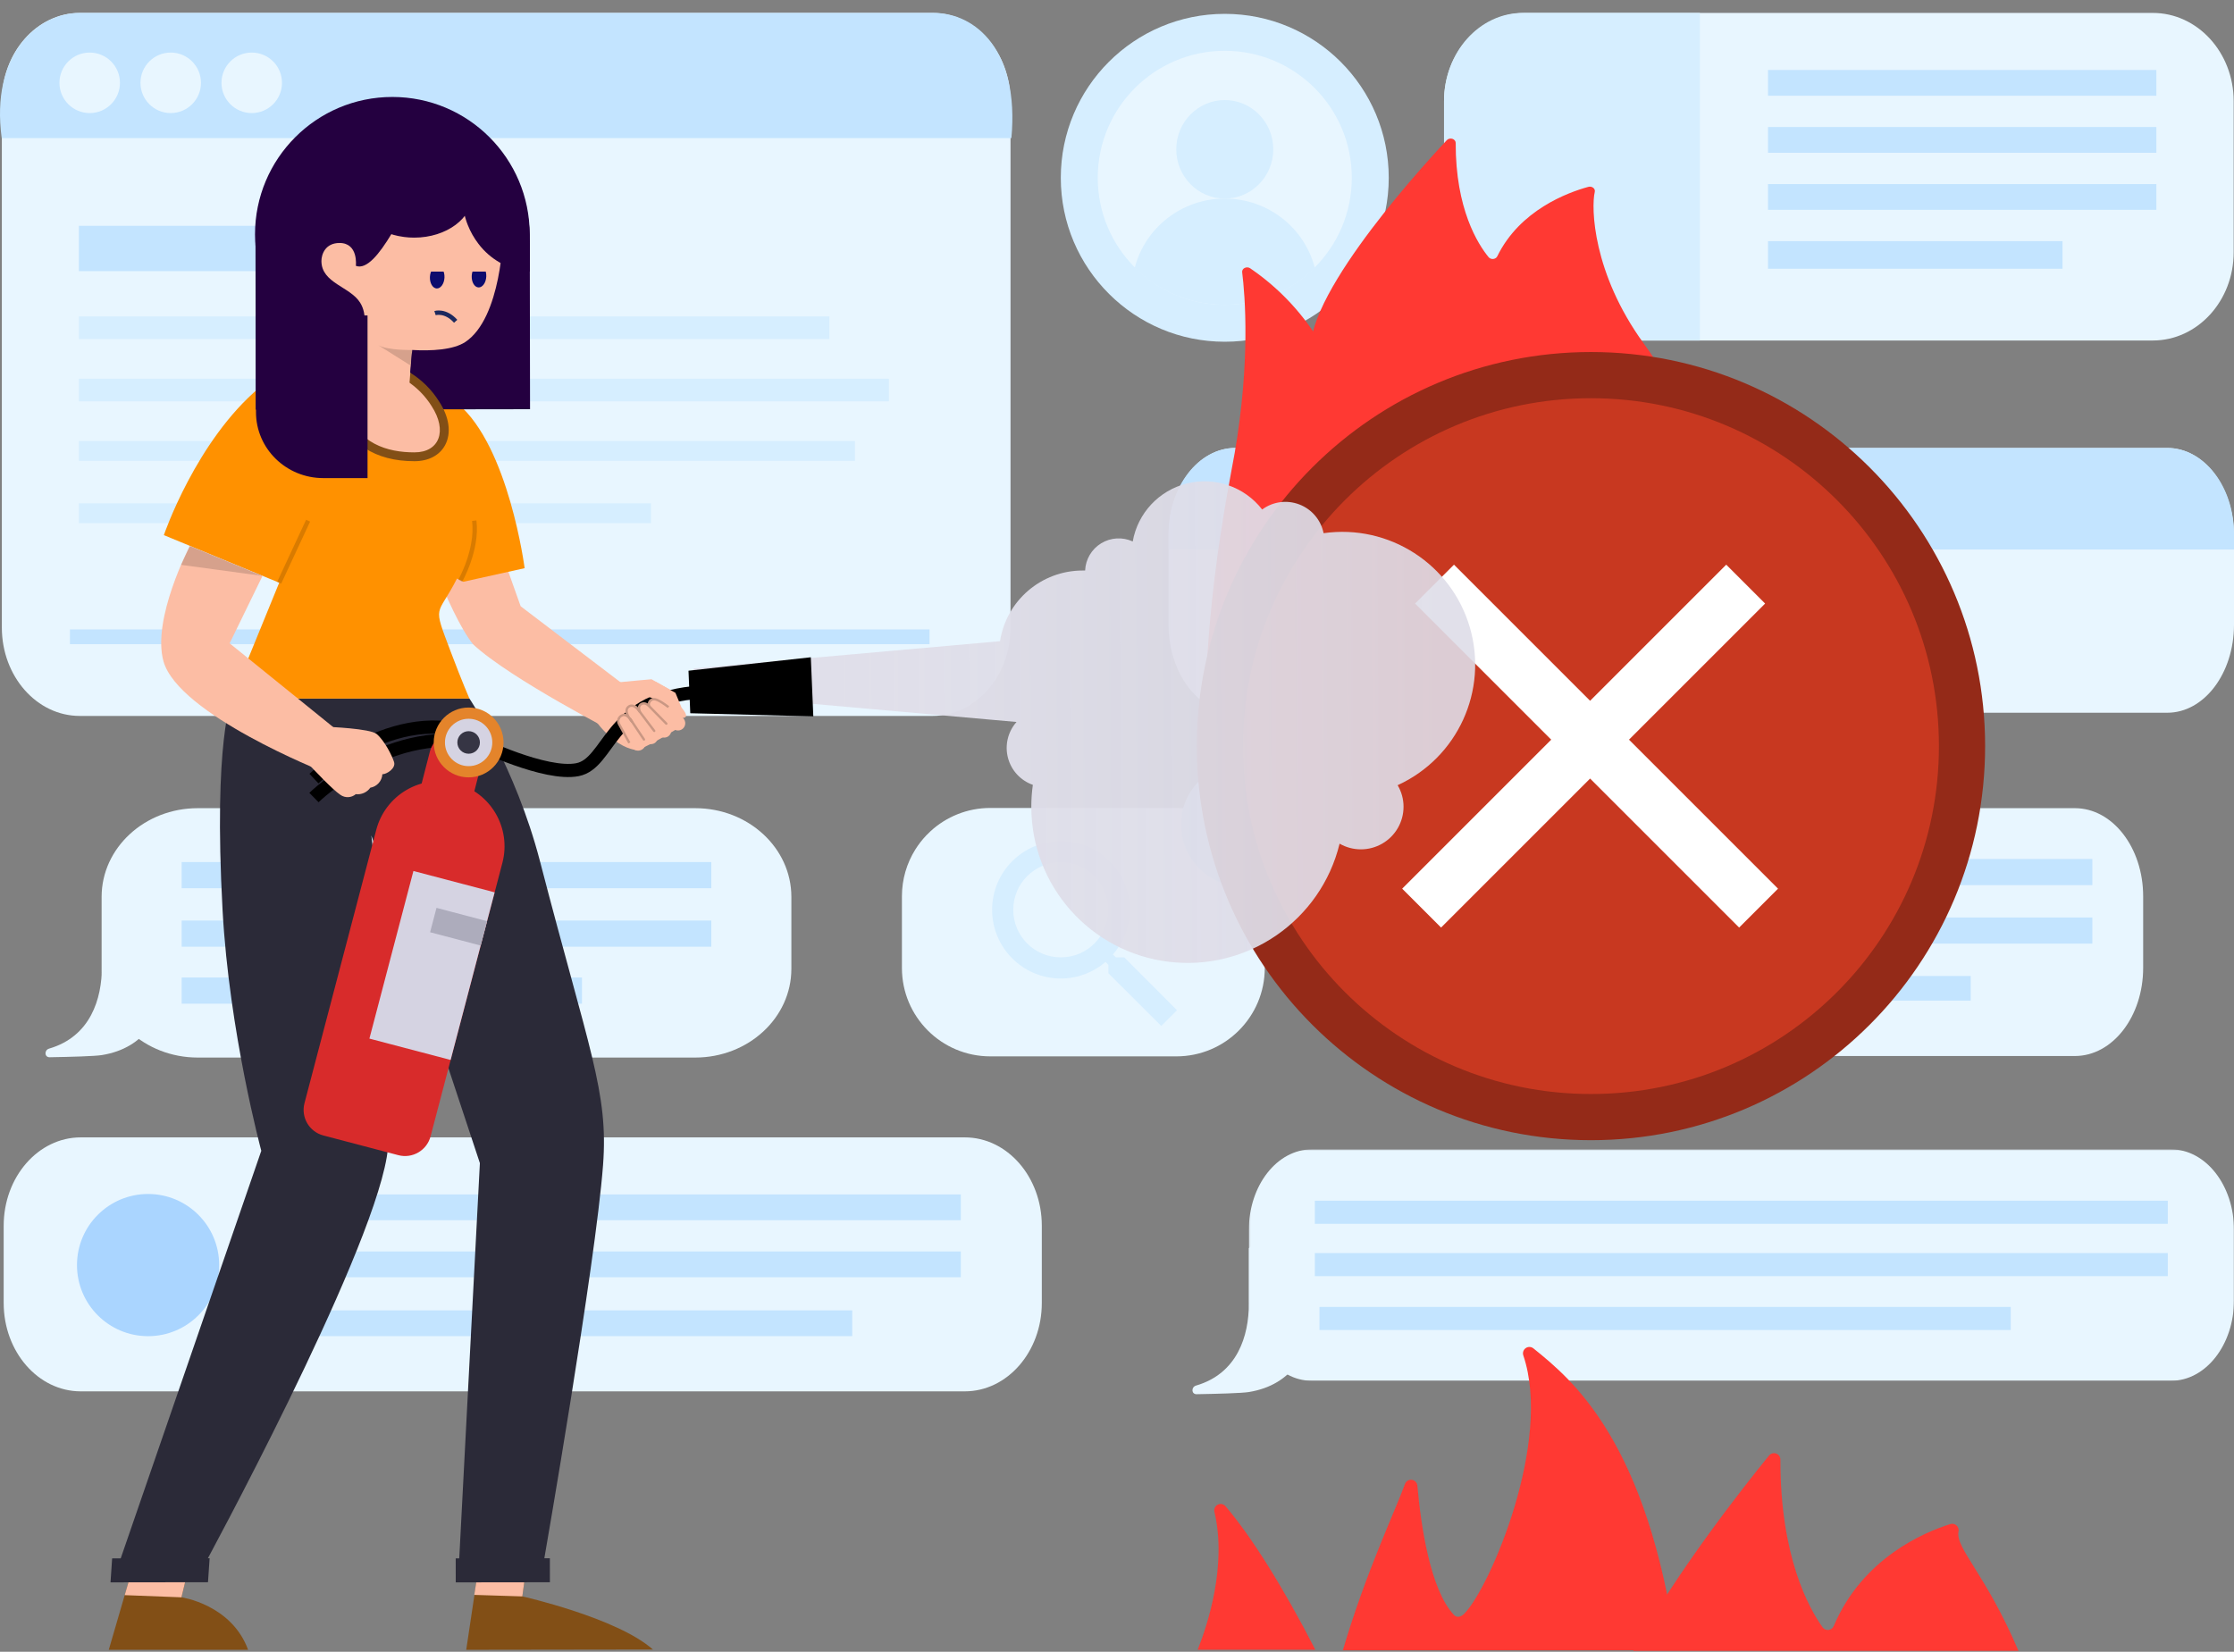 <svg width="1451" height="1073" viewBox="0 0 1451 1073" fill="none" xmlns="http://www.w3.org/2000/svg">
<rect x="0" y="0" width="1451" height="1073" fill="#808080" stroke="none"/>
<mask id="mask0" mask-type="alpha" maskUnits="userSpaceOnUse" x="811" y="746" width="640" height="151">
<path fill-rule="evenodd" clip-rule="evenodd" d="M811.143 746.635H1451V896.985H811.143V746.635Z" fill="white"/>
</mask>
<g mask="url(#mask0)">
<path fill-rule="evenodd" clip-rule="evenodd" d="M1451 798.967V844.653C1451 873.55 1432.69 896.985 1410.09 896.985H852.057C829.464 896.985 811.143 873.55 811.143 844.653V798.967C811.143 770.06 829.464 746.635 852.057 746.635H1410.09C1432.69 746.635 1451 770.06 1451 798.967Z" fill="#E8F6FF"/>
</g>
<path fill-rule="evenodd" clip-rule="evenodd" d="M852.119 809.936C852.491 810.307 852.698 810.515 853.07 810.887V846.871C853.07 878.574 838.971 899.763 811.142 904.281C806.496 905.035 790.55 905.459 777.212 905.689C773.772 905.747 773.566 901.04 776.869 900.075C803.759 892.217 811.142 867.789 811.142 846.871V810.887C811.514 810.515 811.721 810.307 812.093 809.936H852.119Z" fill="#E8F6FF"/>
<path fill-rule="evenodd" clip-rule="evenodd" d="M854 795H1408V780H854V795Z" fill="#C3E4FF"/>
<path fill-rule="evenodd" clip-rule="evenodd" d="M854 829H1408V814H854V829Z" fill="#C3E4FF"/>
<path fill-rule="evenodd" clip-rule="evenodd" d="M857 864H1306V849H857V864Z" fill="#C3E4FF"/>
<path fill-rule="evenodd" clip-rule="evenodd" d="M451.546 687H128.454C93.962 687 66 661.196 66 629.367V582.633C66 550.802 93.962 525 128.454 525H451.546C486.038 525 514 550.802 514 582.633V629.367C514 661.196 486.038 687 451.546 687Z" fill="#E8F6FF"/>
<path fill-rule="evenodd" clip-rule="evenodd" d="M107.162 591.046L108.112 591.995V627.981C108.112 659.684 94.014 680.873 66.185 685.391C61.539 686.144 45.593 686.57 32.254 686.798C28.814 686.856 28.609 682.15 31.912 681.185C58.801 673.328 66.185 648.898 66.185 627.981V591.995L67.136 591.046H107.162Z" fill="#E8F6FF"/>
<path fill-rule="evenodd" clip-rule="evenodd" d="M118 577H462V560H118V577Z" fill="#C3E4FF"/>
<path fill-rule="evenodd" clip-rule="evenodd" d="M118 615H462V598H118V615Z" fill="#C3E4FF"/>
<path fill-rule="evenodd" clip-rule="evenodd" d="M118 652H378V635H118V652Z" fill="#C3E4FF"/>
<path fill-rule="evenodd" clip-rule="evenodd" d="M626.614 903.839H52.443C24.8 903.839 2.391 878.13 2.391 846.417V796.28C2.391 764.566 24.8 738.857 52.443 738.857H626.614C654.257 738.857 676.666 764.566 676.666 796.28V846.417C676.666 878.13 654.257 903.839 626.614 903.839Z" fill="#E8F6FF"/>
<path fill-rule="evenodd" clip-rule="evenodd" d="M160.2 792.656H624.063V775.918H160.2V792.656Z" fill="#C3E4FF"/>
<path fill-rule="evenodd" clip-rule="evenodd" d="M160.2 829.717H624.063V812.98H160.2V829.717Z" fill="#C3E4FF"/>
<path fill-rule="evenodd" clip-rule="evenodd" d="M173.351 867.974H553.527V851.236H173.351V867.974Z" fill="#C3E4FF"/>
<path fill-rule="evenodd" clip-rule="evenodd" d="M142.361 821.81C142.361 847.317 121.687 867.994 96.182 867.994C70.678 867.994 50.003 847.317 50.003 821.81C50.003 796.303 70.678 775.626 96.182 775.626C121.687 775.626 142.361 796.303 142.361 821.81Z" fill="#AAD5FF"/>
<path fill-rule="evenodd" clip-rule="evenodd" d="M1347.66 686H935.342C910.854 686 891 660.355 891 628.723V582.277C891 550.643 910.854 525 935.342 525H1347.66C1372.15 525 1392 550.643 1392 582.277V628.723C1392 660.355 1372.15 686 1347.66 686Z" fill="#E8F6FF"/>
<path fill-rule="evenodd" clip-rule="evenodd" d="M1034 575H1359V558H1034V575Z" fill="#C3E4FF"/>
<path fill-rule="evenodd" clip-rule="evenodd" d="M1034 613H1359V596H1034V613Z" fill="#C3E4FF"/>
<path fill-rule="evenodd" clip-rule="evenodd" d="M1034 650H1280V634H1034V650Z" fill="#C3E4FF"/>
<path fill-rule="evenodd" clip-rule="evenodd" d="M1030.99 604.224C1030.99 629.731 1010.32 650.408 984.812 650.408C959.308 650.408 938.633 629.731 938.633 604.224C938.633 578.716 959.308 558.039 984.812 558.039C1010.32 558.039 1030.99 578.716 1030.99 604.224Z" fill="#AAD5FF"/>
<path fill-rule="evenodd" clip-rule="evenodd" d="M605.715 465.082H51.822C23.863 465.082 1.196 439.355 1.196 407.62V65.855C1.196 34.12 23.863 8.393 51.822 8.393H605.715C633.676 8.393 656.342 34.12 656.342 65.855V407.62C656.342 439.355 633.676 465.082 605.715 465.082Z" fill="#E8F6FF"/>
<path fill-rule="evenodd" clip-rule="evenodd" d="M1.114 89.688C-6.194 36.056 23.803 8.393 51.791 8.393H606.233C634.221 8.393 662.1 33.289 656.91 89.688C571.966 89.688 230.916 89.688 1.114 89.688Z" fill="#C3E4FF"/>
<path fill-rule="evenodd" clip-rule="evenodd" d="M51.227 176.123H222.307V146.689H51.227V176.123Z" fill="#C3E4FF"/>
<path fill-rule="evenodd" clip-rule="evenodd" d="M51.227 220.272H538.712V205.556H51.227V220.272Z" fill="#D6EEFF"/>
<path fill-rule="evenodd" clip-rule="evenodd" d="M51.227 299.374H555.268V286.497H51.227V299.374Z" fill="#D6EEFF"/>
<path fill-rule="evenodd" clip-rule="evenodd" d="M51.227 339.844H422.819V326.967H51.227V339.844Z" fill="#D6EEFF"/>
<path fill-rule="evenodd" clip-rule="evenodd" d="M51.227 260.743H577.343V246.026H51.227V260.743Z" fill="#D6EEFF"/>
<path fill-rule="evenodd" clip-rule="evenodd" d="M77.909 53.8C77.909 64.653 69.111 73.452 58.259 73.452C47.406 73.452 38.61 64.653 38.61 53.8C38.61 42.946 47.406 34.147 58.259 34.147C69.111 34.147 77.909 42.946 77.909 53.8Z" fill="#E8F6FF"/>
<path fill-rule="evenodd" clip-rule="evenodd" d="M130.533 53.8C130.533 64.653 121.735 73.452 110.882 73.452C100.03 73.452 91.233 64.653 91.233 53.8C91.233 42.946 100.03 34.147 110.882 34.147C121.735 34.147 130.533 42.946 130.533 53.8Z" fill="#E8F6FF"/>
<path fill-rule="evenodd" clip-rule="evenodd" d="M183.156 53.8C183.156 64.653 174.358 73.452 163.506 73.452C152.655 73.452 143.857 64.653 143.857 53.8C143.857 42.946 152.655 34.147 163.506 34.147C174.358 34.147 183.156 42.946 183.156 53.8Z" fill="#E8F6FF"/>
<path fill-rule="evenodd" clip-rule="evenodd" d="M45.43 418.457H603.739V408.893H45.43V418.457Z" fill="#C3E4FF"/>
<path fill-rule="evenodd" clip-rule="evenodd" d="M1407.68 463H802.318C778.394 463 759 437.391 759 405.801V348.2C759 316.609 778.394 291 802.318 291H1407.68C1431.61 291 1451 316.609 1451 348.2V405.801C1451 437.391 1431.61 463 1407.68 463Z" fill="#E8F6FF"/>
<path fill-rule="evenodd" clip-rule="evenodd" d="M1451 346.912V357H759V346.912C759 316.032 778.4 291 802.322 291H1407.68C1431.6 291 1451 316.032 1451 346.912Z" fill="#C3E4FF"/>
<path fill-rule="evenodd" clip-rule="evenodd" d="M902 115.5C902 144.983 890.015 171.67 870.656 190.95C851.399 210.139 824.825 222 795.5 222C766.175 222 739.611 210.15 720.355 190.95C700.984 171.682 689 144.995 689 115.5C689 56.68 736.68 9 795.5 9C854.32 9 902 56.68 902 115.5Z" fill="#D6EEFF"/>
<path fill-rule="evenodd" clip-rule="evenodd" d="M878 115.499C878 138.339 868.716 159.012 853.72 173.947C838.803 188.812 818.216 198 795.5 198C772.783 198 752.207 188.82 737.289 173.947C722.284 159.02 713 138.347 713 115.499C713 69.935 749.935 33 795.5 33C841.065 33 878 69.935 878 115.499Z" fill="#E8F6FF"/>
<path fill-rule="evenodd" clip-rule="evenodd" d="M827 97C827 114.673 812.898 129 795.501 129C778.103 129 764 114.673 764 97C764 79.327 778.103 65 795.501 65C812.898 65 827 79.327 827 97Z" fill="#D6EEFF"/>
<path fill-rule="evenodd" clip-rule="evenodd" d="M854 174.028C839.01 188.843 818.322 198 795.494 198C772.666 198 751.989 188.851 737 174.028C743.652 148.142 767.322 129 795.494 129C823.676 129 847.347 148.142 854 174.028Z" fill="#D6EEFF"/>
<path fill-rule="evenodd" clip-rule="evenodd" d="M851.677 326.059C851.677 335.097 844.351 342.424 835.314 342.424C826.277 342.424 818.952 335.097 818.952 326.059C818.952 317.021 826.277 309.694 835.314 309.694C844.351 309.694 851.677 317.021 851.677 326.059Z" fill="#E8F6FF"/>
<path fill-rule="evenodd" clip-rule="evenodd" d="M895.498 326.059C895.498 335.097 888.172 342.424 879.135 342.424C870.098 342.424 862.772 335.097 862.772 326.059C862.772 317.021 870.098 309.694 879.135 309.694C888.172 309.694 895.498 317.021 895.498 326.059Z" fill="#E8F6FF"/>
<path fill-rule="evenodd" clip-rule="evenodd" d="M939.319 326.059C939.319 335.097 931.993 342.424 922.955 342.424C913.919 342.424 906.593 335.097 906.593 326.059C906.593 317.021 913.919 309.694 922.955 309.694C931.993 309.694 939.319 317.021 939.319 326.059Z" fill="#E8F6FF"/>
<path fill-rule="evenodd" clip-rule="evenodd" d="M821.478 582.261V628.813C821.478 660.527 795.772 686.228 764.072 686.228H643.202C611.502 686.228 585.806 660.527 585.806 628.813V582.261C585.806 571.132 588.98 560.732 594.456 551.93C596.527 548.617 598.917 545.529 601.597 542.71C602.487 541.777 603.409 540.866 604.363 539.997C614.579 530.595 628.225 524.859 643.202 524.859H764.072C779.047 524.859 792.694 530.595 802.911 539.997C803.864 540.866 804.787 541.777 805.677 542.71C808.357 545.529 810.747 548.617 812.817 551.941C818.305 560.743 821.478 571.132 821.478 582.261Z" fill="#E8F6FF"/>
<path fill-rule="evenodd" clip-rule="evenodd" d="M689.018 621.917C671.922 621.917 658.12 608.114 658.12 591.014C658.12 573.916 671.922 560.112 689.018 560.112C706.116 560.112 719.917 573.916 719.917 591.014C719.917 608.114 706.116 621.917 689.018 621.917ZM730.217 621.917H724.793L722.869 620.063C729.598 612.234 733.65 602.07 733.65 591.014C733.65 566.362 713.668 546.378 689.018 546.378C664.368 546.378 644.387 566.362 644.387 591.014C644.387 615.667 664.368 635.652 689.018 635.652C700.074 635.652 710.236 631.599 718.063 624.869L719.917 626.793V632.218L754.249 666.485L764.481 656.252L730.217 621.917Z" fill="#D6EEFF"/>
<path fill-rule="evenodd" clip-rule="evenodd" d="M847.046 535.723C847.046 557.815 829.14 575.724 807.05 575.724C784.961 575.724 767.054 557.815 767.054 535.723C767.054 513.632 784.961 495.723 807.05 495.723C829.14 495.723 847.046 513.632 847.046 535.723Z" fill="#C3E4FF"/>
<path fill-rule="evenodd" clip-rule="evenodd" d="M1450.79 65.738V163.861C1450.79 195.527 1427.26 221.196 1398.24 221.196H990.474C961.449 221.196 937.91 195.527 937.91 163.861V65.738C937.91 34.072 961.449 8.393 990.474 8.393H1398.24C1427.26 8.393 1450.79 34.072 1450.79 65.738Z" fill="#E8F6FF"/>
<path fill-rule="evenodd" clip-rule="evenodd" d="M1148.32 62.191H1400.58V45.454H1148.32V62.191Z" fill="#C3E4FF"/>
<path fill-rule="evenodd" clip-rule="evenodd" d="M1148.32 99.252H1400.58V82.515H1148.32V99.252Z" fill="#C3E4FF"/>
<path fill-rule="evenodd" clip-rule="evenodd" d="M1148.32 136.314H1400.58V119.576H1148.32V136.314Z" fill="#C3E4FF"/>
<path fill-rule="evenodd" clip-rule="evenodd" d="M1148.32 174.57H1339.61V156.637H1148.32V174.57Z" fill="#C3E4FF"/>
<path fill-rule="evenodd" clip-rule="evenodd" d="M1104.09 8.393V221.196H989C960.789 221.196 937.91 195.527 937.91 163.861V65.738C937.91 34.072 960.789 8.393 989 8.393H1104.09Z" fill="#D6EEFF"/>
<rect x="903.748" y="228.681" width="80.1" height="448.321" fill="#FF3933"/>
<path fill-rule="evenodd" clip-rule="evenodd" d="M958.938 673.708C958.938 673.708 1108.54 695.395 1110.77 526.173C1111.35 483.766 1149.47 335.656 1067.63 223.147C1034.32 177.316 1033.41 134.665 1035.82 124.66C1036.05 123.671 1035.67 122.649 1034.8 121.976C1033.94 121.302 1032.74 121.077 1031.64 121.384C1018.4 124.992 987.138 136.42 972.469 166.541C972.007 167.471 971.012 168.114 969.859 168.227C968.706 168.339 967.573 167.905 966.887 167.088C959.921 158.614 945.363 135.757 945.486 92.862C945.497 91.659 944.639 90.58 943.344 90.17C942.049 89.76 940.599 90.108 939.725 91.038C917.308 115.065 839.919 201.431 852.523 235.073" fill="#FF3933"/>
<path fill-rule="evenodd" clip-rule="evenodd" d="M870.992 252.478C870.992 252.478 859.314 206.587 812.031 174.299C811.006 173.589 809.592 173.487 808.447 174.041C807.302 174.594 806.65 175.694 806.794 176.829C808.733 192.399 812.109 234.963 801.957 294.137C794.48 337.644 714.123 703.541 952.764 675.467" fill="#FF3933"/>
<path d="M1033.35 725.681C900.246 725.681 792.346 617.781 792.346 484.68C792.346 351.58 900.246 243.681 1033.35 243.681C1166.45 243.681 1274.35 351.58 1274.35 484.68C1274.35 617.781 1166.45 725.681 1033.35 725.681Z" fill="#C83820" stroke="#942A18" stroke-width="30"/>
<rect width="297.701" height="35.724" transform="matrix(-0.707 -0.707 -0.707 0.707 1154.84 577.299)" fill="white"/>
<rect width="297.701" height="35.724" transform="matrix(0.707 -0.707 0.707 0.707 910.724 577.299)" fill="white"/>
<path fill-rule="evenodd" clip-rule="evenodd" d="M1089.01 1072.03H872.189C887.238 1021.03 906.349 981.189 912.529 964.041C913.185 962.196 915.037 961.058 916.977 961.306C918.918 961.554 920.424 963.121 920.597 965.071C922.785 989.935 928.765 1032.69 944.429 1049.15C946.374 1051.2 949.121 1050.27 951.095 1048.25C967.803 1031.23 1008.39 936.472 989.403 880.503C988.81 878.752 989.441 876.82 990.953 875.757C992.465 874.694 994.496 874.756 995.941 875.909C1021.45 896.406 1070.08 936.6 1089.01 1072.03Z" fill="#FF3933"/>
<path fill-rule="evenodd" clip-rule="evenodd" d="M1311 1072.38H1060.82C1088.63 1021.52 1131.67 966.838 1149.01 945.524C1150.13 944.159 1151.99 943.648 1153.65 944.249C1155.31 944.851 1156.41 946.435 1156.39 948.201C1156.25 1011.18 1174.9 1044.74 1183.83 1057.17C1184.71 1058.36 1186.17 1058.99 1187.64 1058.83C1189.11 1058.66 1190.39 1057.72 1190.98 1056.36C1209.71 1012.16 1249.76 995.366 1266.71 990.07C1268.12 989.619 1269.67 989.95 1270.77 990.939C1271.87 991.928 1272.37 993.427 1272.08 994.879C1269.87 1005.61 1289.81 1022.48 1311 1072.38Z" fill="#FF3933"/>
<path fill-rule="evenodd" clip-rule="evenodd" d="M777.908 1071.67C784.345 1055.47 797.033 1016.98 788.765 982.063C788.349 980.215 789.236 978.32 790.922 977.456C792.607 976.593 794.662 976.981 795.918 978.399C812.526 997.752 833.396 1030.93 854.31 1071.67H777.908Z" fill="#FF3933"/>
<path fill-rule="evenodd" clip-rule="evenodd" d="M385.53 466.373C385.53 466.373 397.418 484.695 412.538 487.128C417.073 487.858 442.936 471.454 442.936 471.454L438.644 449.983L423.166 441.252C423.166 441.252 405.786 442.783 400.35 443.37" fill="#FCBDA4"/>
<path fill-rule="evenodd" clip-rule="evenodd" d="M125.338 1006L117.871 1037.62C117.871 1037.62 150.372 1042.26 161.143 1071.73H70.651L80.993 1036.22L90.277 1005.4L125.338 1006Z" fill="#824F16"/>
<path fill-rule="evenodd" clip-rule="evenodd" d="M92.337 997.684L80.979 1036.22L117.857 1037.64L125.195 1007.16L92.337 997.684Z" fill="#FCBDA4"/>
<path fill-rule="evenodd" clip-rule="evenodd" d="M342.573 1012.18L339.254 1037.03C339.254 1037.03 400.908 1050.92 424.082 1071.56L302.819 1071.73L313.462 1000.58L342.573 1012.18Z" fill="#824F16"/>
<path fill-rule="evenodd" clip-rule="evenodd" d="M312.79 1005.99L308.041 1036.06L339.254 1037.05L342.058 1016.42L312.79 1005.99Z" fill="#FCBDA4"/>
<path fill-rule="evenodd" clip-rule="evenodd" d="M268.387 332.379C268.387 332.379 291.275 399.126 307.368 418.65C331.687 441.195 401.409 476.923 401.409 476.923L416.958 453.806L338.167 393.829L310.53 316.118L268.387 332.379Z" fill="#FCBDA4"/>
<path fill-rule="evenodd" clip-rule="evenodd" d="M353.358 1013.4L298.242 1013.23L311.688 755.576L241.194 542.696C241.194 542.696 260.434 697.747 251.207 751.683C239.42 820.39 132.233 1017.44 132.233 1017.44H76.644L169.712 747.574C169.712 747.574 148.913 670.65 144.564 591.364C138.499 480.444 150.615 453.749 150.615 453.749H304.879C304.879 453.749 334.776 498.122 350.726 559.487C382.741 682.832 395.272 709.47 391.681 756.907C386.803 821.378 353.358 1013.4 353.358 1013.4Z" fill="#2B2A38"/>
<path fill-rule="evenodd" clip-rule="evenodd" d="M340.756 369.096L300.951 377.923L296.807 375.851C283.761 401.53 280.647 391.283 292.834 423.59C300.244 443.2 304.879 453.778 304.879 453.778H150.615L181.342 378.529L106.427 347.625C106.427 347.625 127.269 286.332 168.754 251.577C190.483 233.384 196.319 241.443 234.327 241.557C270.09 241.629 281.262 248.815 297.269 262.17C330.499 289.968 340.756 369.096 340.756 369.096Z" fill="#FF9100"/>
<path fill-rule="evenodd" clip-rule="evenodd" d="M254.841 241.513C304.107 241.513 344.046 201.549 344.046 152.251C344.046 102.952 304.107 62.988 254.841 62.988C205.574 62.988 165.635 102.952 165.635 152.251C165.635 201.549 205.574 241.513 254.841 241.513Z" fill="#240040"/>
<path fill-rule="evenodd" clip-rule="evenodd" d="M165.952 158.582L344.101 158.302L344.269 265.826L166.12 266.106L165.952 158.582Z" fill="#240040"/>
<path fill-rule="evenodd" clip-rule="evenodd" d="M269.088 296.68C244.512 296.68 228.405 286.259 221.195 265.704C217.004 253.752 213.585 241.771 213.557 241.656L212.498 237.949H216.346C216.346 237.949 219.107 237.949 222.926 237.949C227.647 237.949 234.37 237.949 239.248 237.605C239.763 237.605 240.292 237.605 240.822 237.605C252.094 237.605 264.496 244.247 265.026 244.533C272.186 248.998 278.233 255.039 282.706 262.197C288.815 271.616 290.188 280.934 286.483 287.776C283.393 293.502 277.271 296.622 269.217 296.637L269.088 296.68Z" fill="#FCBDA4"/>
<path fill-rule="evenodd" clip-rule="evenodd" d="M239.148 234.829H240.879V234.843C252.867 234.843 265.884 241.814 266.471 242.129C274.036 246.828 280.43 253.193 285.167 260.738C291.919 271.058 293.278 281.45 289.058 289.237C285.496 295.807 278.286 299.6 269.274 299.6H269.146C243.597 299.6 226.102 288.149 218.549 266.678C214.34 254.67 211.013 243.017 210.854 242.462L210.853 242.459L208.765 235.058L216.446 235.173H222.984C227.704 235.173 234.27 235.115 239.148 234.829ZM263.71 247.111C263.71 247.111 251.493 240.526 240.822 240.526L240.879 240.555H239.448C234.47 240.913 227.847 240.913 222.955 240.913H216.332C216.332 240.913 219.708 252.793 223.928 264.803C232.239 288.493 251.951 293.861 269.117 293.861H269.231C285.324 293.861 290.789 279.904 280.332 263.801C276.121 257.053 270.438 251.347 263.71 247.111Z" fill="#824F16"/>
<path fill-rule="evenodd" clip-rule="evenodd" d="M233.927 196.638C238.776 204.411 236.788 214.645 234.013 220.614C233.083 222.676 227.003 239.896 226.116 240.654C222.669 243.674 264.868 262.125 264.868 262.125L267.729 227.356C279.974 228.058 294.336 227.356 302.218 222.175C325.707 206.529 327.109 152.308 326.723 149.602L307.011 127.544C307.011 127.544 277.299 113.817 272.779 119.643C264.511 130.335 245.156 178.144 231.137 172.691C231.137 172.691 232.897 157.818 220.509 157.847C211.268 157.847 208.765 165.276 208.765 169.556C208.807 183.999 227.404 186.132 233.927 196.638Z" fill="#FCBDA4"/>
<path fill-rule="evenodd" clip-rule="evenodd" d="M289.194 180.358C289.393 176.062 287.212 172.471 284.324 172.337C281.435 172.203 278.933 175.577 278.734 179.873C278.535 184.169 280.716 187.76 283.604 187.894C286.492 188.028 288.995 184.654 289.194 180.358Z" fill="#0D0B6D" stroke="#FCBDA4"/>
<path fill-rule="evenodd" clip-rule="evenodd" d="M316.341 179.682C316.54 175.386 314.359 171.795 311.471 171.661C308.582 171.527 306.08 174.901 305.881 179.197C305.682 183.493 307.863 187.084 310.751 187.218C313.64 187.352 316.142 183.978 316.341 179.682Z" fill="#0D0B6D" stroke="#FCBDA4"/>
<path fill-rule="evenodd" clip-rule="evenodd" d="M300.23 127.288C300.239 133.047 301.206 138.765 303.091 144.207C303.334 144.865 303.577 145.552 303.849 146.211C305.583 150.577 307.913 154.681 310.773 158.406C318.366 168.433 329.747 174.893 342.244 176.271C342.887 176.271 343.531 176.385 344.175 176.414L344.175 158.364C344.175 157.791 344.175 157.247 344.175 156.674C344.235 135.429 337.347 114.748 324.563 97.786C322.301 94.774 319.855 91.906 317.239 89.198C311.153 94.525 306.471 101.27 303.606 108.837C301.356 114.727 300.212 120.982 300.23 127.288Z" fill="#240040"/>
<path fill-rule="evenodd" clip-rule="evenodd" d="M231.009 126.242C231.009 139.124 242.71 149.989 258.66 153.31C259.919 153.577 261.206 153.792 262.522 153.954C264.68 154.238 266.855 154.377 269.031 154.369C290.002 154.369 306.982 141.701 306.954 126.127C306.955 124.65 306.797 123.176 306.481 121.733C303.62 108.249 287.885 97.971 268.945 98C248.175 98 231.323 110.425 231.023 125.798C231.009 126.013 231.009 126.099 231.009 126.242Z" fill="#240040"/>
<path d="M282.549 203.395C282.549 203.395 289.244 201.234 295.953 208.706" stroke="#1C295E" stroke-width="2.85"/>
<path fill-rule="evenodd" clip-rule="evenodd" d="M267.672 227.343C267.672 227.343 252.209 227.801 245.614 224.194L266.857 237.549L267.672 227.343Z" fill="black" fill-opacity="0.15"/>
<path fill-rule="evenodd" clip-rule="evenodd" d="M287.027 241.3C287.027 241.3 282.978 241.113 276.756 241.5C268.044 242.058 266.485 242.072 266.485 242.072L267.515 229.376L291.032 232.482L287.027 241.3Z" fill="#240040"/>
<path fill-rule="evenodd" clip-rule="evenodd" d="M238.79 310.582H210C185.848 310.582 166.269 291.415 166.269 267.77V204.908H238.717V310.582H238.79Z" fill="#240040"/>
<rect x="273.022" y="168.196" width="46.219" height="8.231" fill="#FCBDA4"/>
<path fill-rule="evenodd" clip-rule="evenodd" d="M357.165 1027.85L296.011 1027.93L295.99 1012.34L357.143 1012.26L357.165 1027.85Z" fill="#2B2A38"/>
<path fill-rule="evenodd" clip-rule="evenodd" d="M71.781 1027.92L135.094 1027.83L136.153 1012.24L72.839 1012.33L71.781 1027.92Z" fill="#2B2A38"/>
<path d="M298.928 377.241C298.928 377.241 310.372 357.201 308.026 338.235" stroke="black" stroke-opacity="0.15" stroke-width="2.85"/>
<path fill-rule="evenodd" clip-rule="evenodd" d="M296.11 508.794C318.728 514.74 332.246 537.907 326.304 560.539L279.669 738.162C277.26 747.337 267.874 752.821 258.705 750.41L210.004 737.608C200.835 735.197 195.355 725.805 197.764 716.63L244.398 539.007C247.252 528.139 254.303 518.85 264.001 513.184C273.699 507.518 285.249 505.939 296.11 508.794Z" fill="#D82B2B"/>
<path fill-rule="evenodd" clip-rule="evenodd" d="M268.518 565.806L321.273 579.675L292.685 688.56L239.93 674.692L268.518 565.806Z" fill="#D5D3E2"/>
<path fill-rule="evenodd" clip-rule="evenodd" d="M283.51 589.762L316.369 598.401L312.211 614.239L279.352 605.6L283.51 589.762Z" fill="#ADACBC"/>
<path d="M203.915 505.782C203.915 505.782 261.521 451.832 316.395 480.889" stroke="black" stroke-width="8.55"/>
<path d="M203.915 518.091C203.915 518.091 254.497 468.464 314.664 483.866" stroke="black" stroke-width="8.55"/>
<path fill-rule="evenodd" clip-rule="evenodd" d="M209.909 501.315L219.922 475.163L149.156 417.907L170.485 374.148L123.279 354.696C123.279 354.696 98.474 402.104 106.198 429.644C115.954 464.17 209.909 501.315 209.909 501.315Z" fill="#FCBDA4"/>
<path d="M310.716 482.935C310.716 482.935 354.245 504.092 375.088 499.983C395.93 495.875 395.343 455.61 449.917 450.056" stroke="black" stroke-width="8.55"/>
<path fill-rule="evenodd" clip-rule="evenodd" d="M286.267 529.775C277.071 527.404 271.537 518.021 273.907 508.819L279.197 488.284C281.567 479.082 290.943 473.545 300.139 475.917C309.335 478.288 314.868 487.671 312.498 496.872L307.209 517.408C304.839 526.61 295.463 532.147 286.267 529.775Z" fill="#D82B2B"/>
<path fill-rule="evenodd" clip-rule="evenodd" d="M213.099 472.184C213.099 472.184 240.45 473.215 244.67 476.837C249.734 481.131 254.683 490.879 255.956 495.044C257.23 499.21 250.993 503.031 248.361 502.946C248.098 507.333 244.851 510.962 240.521 511.706C238.381 514.73 234.758 516.34 231.08 515.9C228.268 518.305 224.187 518.505 221.153 516.386C215.817 512.736 205.289 501.586 197.092 492.811" fill="#FCBDA4"/>
<path fill-rule="evenodd" clip-rule="evenodd" d="M304.379 504.992C316.901 504.992 327.052 494.835 327.052 482.305C327.052 469.774 316.901 459.617 304.379 459.617C291.857 459.617 281.705 469.774 281.705 482.305C281.705 494.835 291.857 504.992 304.379 504.992Z" fill="#E4842B"/>
<path fill-rule="evenodd" clip-rule="evenodd" d="M304.379 497.693C312.871 497.693 319.756 490.803 319.756 482.305C319.756 473.807 312.871 466.917 304.379 466.917C295.886 466.917 289.001 473.807 289.001 482.305C289.001 490.803 295.886 497.693 304.379 497.693Z" fill="#D5D3E2"/>
<path fill-rule="evenodd" clip-rule="evenodd" d="M304.378 489.634C308.423 489.634 311.703 486.353 311.703 482.306C311.703 478.258 308.423 474.977 304.378 474.977C300.333 474.977 297.054 478.258 297.054 482.306C297.054 486.353 300.333 489.634 304.378 489.634Z" fill="#363544"/>
<path d="M181.328 378.572L200.11 338.249" stroke="black" stroke-opacity="0.15" stroke-width="2.85"/>
<path fill-rule="evenodd" clip-rule="evenodd" d="M907.761 510.042C910.288 514.285 911.618 519.131 911.612 524.068C911.611 533.95 906.336 543.081 897.771 548.028C889.206 552.974 878.651 552.984 870.076 548.055C857.928 597.958 810.355 630.919 759.304 624.803C708.252 618.687 669.832 575.425 669.843 524.068C669.838 519.311 670.172 514.559 670.844 509.85C662.854 507.036 656.788 500.437 654.661 492.245C652.535 484.053 654.627 475.341 660.242 469.004L450.498 450.35V434.222L649.524 416.517C653.643 390.098 676.421 370.617 703.19 370.619H704.794C705.1 363.36 709.006 356.731 715.212 352.941C721.418 349.15 729.106 348.698 735.715 351.735C738.974 333.306 752.802 318.529 770.991 314.039C789.179 309.548 808.308 316.189 819.787 330.978C826.755 325.822 835.881 324.588 843.971 327.708C852.061 330.828 857.988 337.868 859.68 346.363C902.133 340.334 942.58 366.352 954.646 407.452C966.712 448.552 946.738 492.267 907.748 510.093L907.761 510.042Z" fill="url(#paint0_linear)"/>
<path fill-rule="evenodd" clip-rule="evenodd" d="M528.25 465.358L448.343 463.326L447.184 435.7L526.634 426.968L528.25 465.358Z" fill="black"/>
<path fill-rule="evenodd" clip-rule="evenodd" d="M123.336 354.653L170.485 374.106L117.614 366.935L123.336 354.653Z" fill="black" fill-opacity="0.15"/>
<path fill-rule="evenodd" clip-rule="evenodd" d="M413.754 453.807C423.896 449.799 426.843 456.383 431.578 461.322C436.312 466.26 452.019 470.382 442.721 459.747L438.701 450.071L425.827 442.842" fill="#FCBDA4"/>
<path fill-rule="evenodd" clip-rule="evenodd" d="M416.833 487.014C414.432 488.338 411.413 487.463 410.09 485.061L402.509 471.296C401.185 468.894 402.059 465.873 404.46 464.548C406.861 463.224 409.88 464.099 411.203 466.501L418.784 480.266C420.108 482.669 419.234 485.69 416.833 487.014Z" fill="#FCBDA4"/>
<path fill-rule="evenodd" clip-rule="evenodd" d="M408.281 458.547C410.19 457.189 412.838 457.637 414.195 459.548L426.368 476.688C427.725 478.598 427.277 481.248 425.368 482.606C423.458 483.964 420.81 483.516 419.453 481.605L407.28 464.465C405.924 462.554 406.371 459.905 408.281 458.547Z" fill="#FCBDA4"/>
<path fill-rule="evenodd" clip-rule="evenodd" d="M434.658 477.814C432.862 479.611 429.95 479.611 428.154 477.814L415.197 464.848C413.401 463.051 413.401 460.137 415.197 458.34C416.993 456.543 419.905 456.543 421.701 458.34L434.658 471.306C436.454 473.103 436.454 476.017 434.658 477.814Z" fill="#FCBDA4"/>
<path fill-rule="evenodd" clip-rule="evenodd" d="M444.155 472.636C442.603 474.723 439.654 475.155 437.569 473.602L423.042 462.783C420.957 461.23 420.524 458.279 422.076 456.193C423.628 454.107 426.577 453.674 428.662 455.227L443.189 466.047C445.274 467.6 445.707 470.55 444.155 472.636Z" fill="#FCBDA4"/>
<path fill-rule="evenodd" clip-rule="evenodd" d="M409.248 466.917L418.246 480.373L409.248 466.917Z" fill="#D2D1DB"/>
<path d="M409.248 466.917L418.246 480.373" stroke="#C99783" stroke-width="1.52" stroke-linecap="round"/>
<path fill-rule="evenodd" clip-rule="evenodd" d="M421.436 458.544L432.779 470.081L421.436 458.544Z" fill="#D2D1DB"/>
<path d="M421.436 458.544L432.779 470.081" stroke="#C99783" stroke-width="1.52" stroke-linecap="round"/>
<path fill-rule="evenodd" clip-rule="evenodd" d="M414.77 461.335L424.926 474.804L414.77 461.335Z" fill="#D2D1DB"/>
<path d="M414.77 461.335L424.926 474.804" stroke="#C99783" stroke-width="1.52" stroke-linecap="round"/>
<path d="M434.21 459.345C427.844 454.593 424.998 453.448 423.124 454.578C421.695 455.411 421.054 457.137 421.593 458.701C421.593 458.701 419.047 455.695 416.3 457.527C413.797 459.173 415.742 462.623 415.742 462.623C415.742 462.623 412.137 456.711 408.59 458.858C403.998 461.721 410.65 469.036 410.65 469.036C410.65 469.036 407.417 462.995 404.027 464.741C402.917 465.189 402.068 466.115 401.718 467.26C401.368 468.405 401.554 469.647 402.224 470.639L408.762 482.591" stroke="#C99783" stroke-width="1.52" stroke-linejoin="bevel"/>
<defs>
<linearGradient id="paint0_linear" x1="523.971" y1="598.104" x2="941.027" y2="596.012" gradientUnits="userSpaceOnUse">
<stop stop-color="#E0DFEA"/>
<stop offset="1" stop-color="#DEDDE8" stop-opacity="0.9"/>
</linearGradient>
</defs>
</svg>
